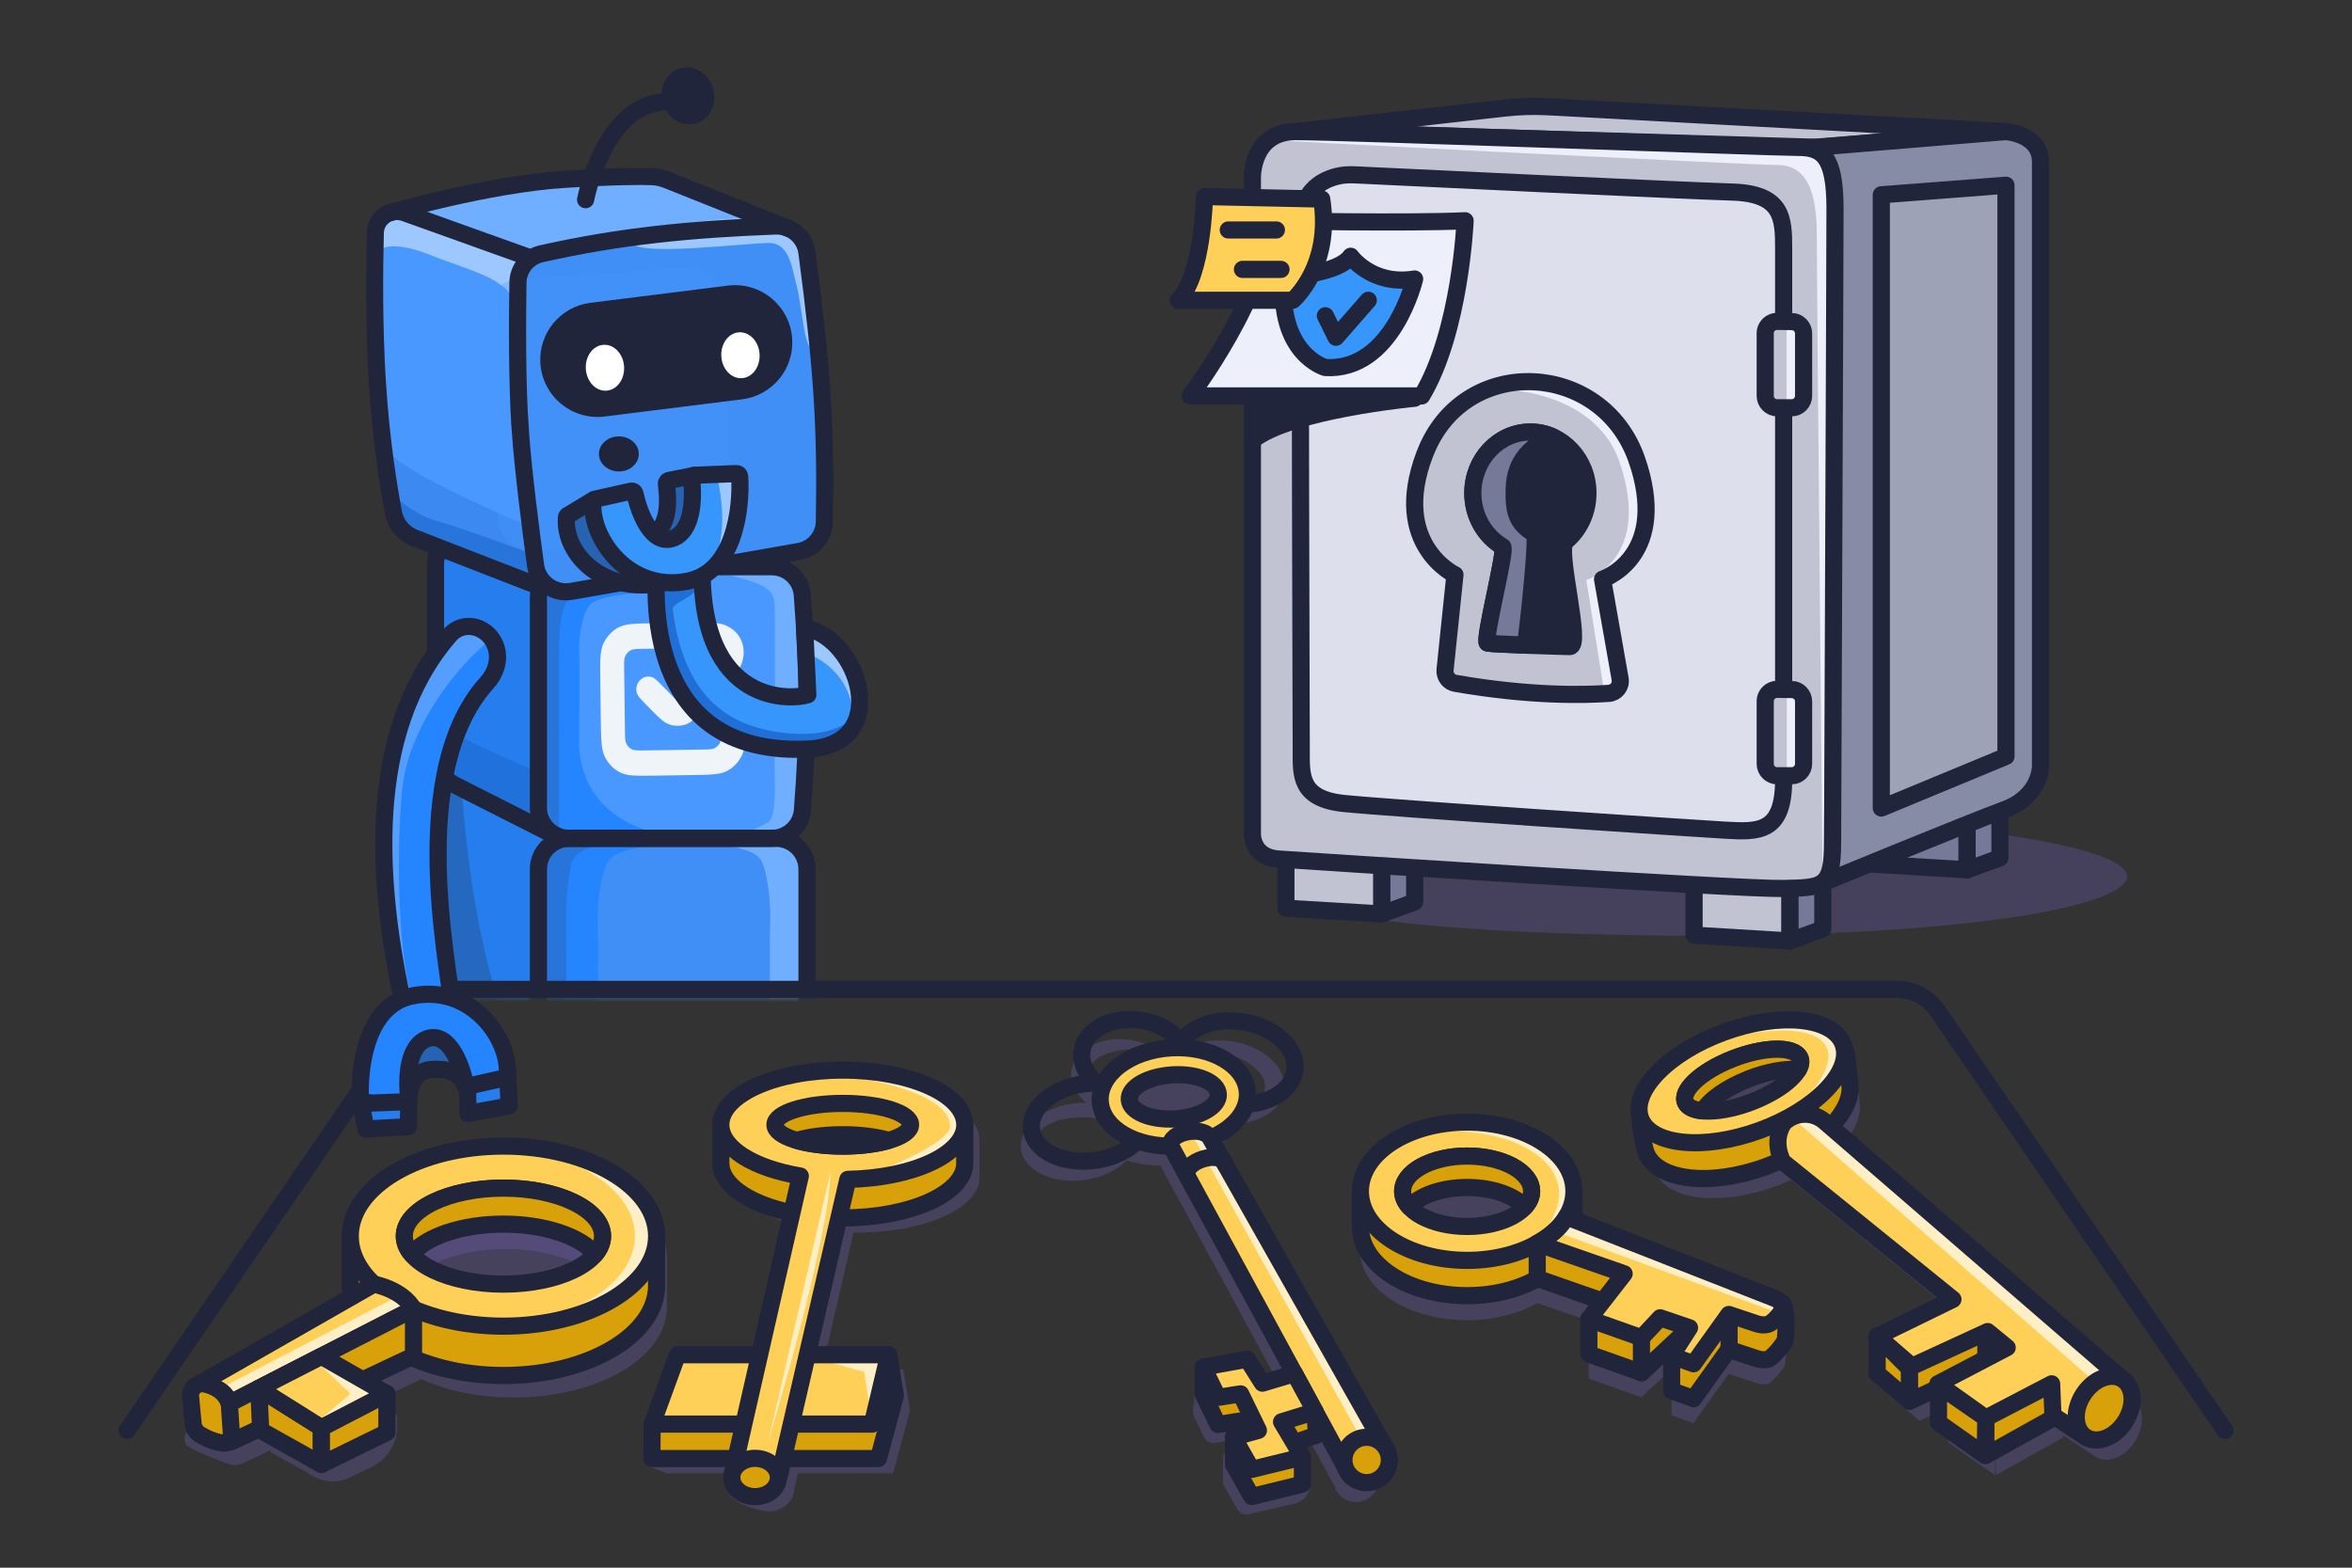 <svg width="480" height="320" viewBox="0 0 480 320" fill="none" xmlns="http://www.w3.org/2000/svg">
<rect x="0" y="0" width="480" height="320" fill="#333333" stroke="none"/>
<g clip-path="url(#clip0_461_14570)">
<mask id="mask0_461_14570" style="mask-type:luminance" maskUnits="userSpaceOnUse" x="43" y="8" width="153" height="196">
<path d="M43.32 19.56V203.36H195.9V24.91L179.44 8.45L56.92 8.43L43.32 19.56Z" fill="white"/>
</mask>
<g mask="url(#mask0_461_14570)">
<path d="M146.18 133.359C146.29 133.429 146.39 133.499 146.51 133.569" stroke="#21253C" stroke-width="3.5" stroke-linecap="round"/>
<path d="M88.89 155.119V112.559L92.45 109.439L112.38 118.029V171.139L90.31 158.249L88.89 155.129V155.119Z" fill="#267DED"/>
<path opacity="0.78" d="M90.31 158.239L95.28 162.479L109.65 168.049L112.02 169.949L114.38 159.779C105.48 155.389 90.02 149.819 88.89 146.309C87.75 142.799 89.84 154.339 90.31 158.239Z" fill="#1F6FD7"/>
<path d="M84.97 167.609L87.11 161.359L89.96 158.629L111.67 171.519L110.25 176.599L108.83 240.249L84.98 226.969V167.619L84.97 167.609Z" fill="#267DED"/>
<path opacity="0.78" d="M88.33 229.34L95.87 231.74L110.7 234.4L115.68 235.86L114.97 229.04C99.31 213.34 95.2 176.33 94.18 160.26C82.77 158.35 87.85 225.44 88.32 229.34H88.33Z" fill="#2663B3"/>
<path d="M111.31 176.679C111.15 175.029 112.39 171.649 118.67 171.309C124.94 170.969 147.52 171.169 158.02 171.309C159.46 171.219 162.67 172.669 163.97 179.219C165.27 185.779 164.51 221.329 163.97 238.279L111.32 237.689V200.179V176.669L111.31 176.679Z" fill="#408FF6"/>
<path d="M111.31 176.679C111.15 175.029 112.39 171.649 118.67 171.309C124.94 170.969 147.52 171.169 158.02 171.309C159.46 171.219 162.67 172.669 163.97 179.219C165.27 185.779 164.51 221.329 163.97 238.279L110.56 239.359L111.32 200.169V176.659L111.31 176.679Z" fill="#408FF6"/>
<path d="M157.17 188.129C157.04 191.239 157.17 210.569 157.17 212.169V238.289H163.36L164.3 197.179V176.679C164.29 175.229 162.37 172.429 157.97 171.619C152.46 170.599 145.34 171.289 147.36 172.569C149.6 172.729 154.35 173.579 155.43 175.769C156.78 178.509 157.31 185.009 157.18 188.119L157.17 188.129Z" fill="#70AEFF"/>
<path d="M121.99 188.129C122.15 191.239 121.99 210.569 121.99 212.169C121.99 213.449 121.02 236.119 144.1 238.289H114.42L113.27 197.179L114.28 176.969C114.28 175.519 115.63 172.429 121.02 171.619C127.75 170.599 136.46 171.289 134 172.569C131.26 172.729 125.45 173.589 124.14 175.769C122.49 178.509 121.83 185.009 122 188.119L121.99 188.129Z" fill="#2584FF"/>
<path d="M115.54 188.129C115.64 191.239 115.54 210.569 115.54 212.169V238.289H110.97L110.27 197.179L110.88 176.969C110.88 175.519 111.69 172.429 114.95 171.619C119.02 170.599 124.28 171.289 122.79 172.569C121.13 172.729 117.62 173.589 116.83 175.769C115.83 178.509 115.44 185.009 115.54 188.119V188.129Z" fill="#2775DB"/>
<path d="M155.86 170.989C158.29 170.789 163.13 169.139 163.13 164.119C163.13 159.109 163.69 143.519 163.97 136.359L163.13 121.919C162.94 119.399 161.34 115.919 156.41 115.759C151.49 115.599 129.24 115.689 118.73 115.759C116.09 115.729 110.76 117.469 110.61 124.719C110.46 131.959 110.86 154.009 111.08 164.129C111.02 166.319 112.26 170.759 117.7 170.999C123.15 171.239 145.4 171.099 155.85 170.999L155.86 170.989Z" fill="#4998FF"/>
<mask id="mask1_461_14570" style="mask-type:luminance" maskUnits="userSpaceOnUse" x="110" y="115" width="54" height="57">
<path d="M155.86 170.989C158.29 170.789 163.13 169.139 163.13 164.119C163.13 159.109 163.69 143.519 163.97 136.359L163.13 121.919C162.94 119.399 161.34 115.919 156.41 115.759C151.49 115.599 129.24 115.689 118.73 115.759C116.09 115.729 110.76 117.469 110.61 124.719C110.46 131.959 110.86 154.009 111.08 164.129C111.02 166.319 112.26 170.759 117.7 170.999C123.15 171.239 145.4 171.099 155.85 170.999L155.86 170.989Z" fill="white"/>
</mask>
<g mask="url(#mask1_461_14570)">
<path d="M118.18 132.889C118.34 135.249 118.18 149.939 118.18 151.159C118.18 152.129 117.21 169.349 140.29 170.999H110.61L109.46 139.769L110.47 124.419C110.47 123.319 111.82 120.969 117.21 120.359C123.94 119.589 132.65 120.109 130.19 121.079C127.45 121.199 121.64 121.849 120.33 123.509C118.68 125.589 118.02 130.529 118.19 132.889H118.18Z" fill="#2584FF"/>
<path d="M114.08 132.71C114.18 135.07 114.08 149.76 114.08 150.98V170.82H109.51L108.81 139.59L109.42 124.24C109.42 123.14 110.23 120.79 113.49 120.18C117.56 119.41 122.82 119.93 121.33 120.9C119.67 121.02 116.16 121.67 115.37 123.33C114.37 125.41 113.98 130.35 114.08 132.71Z" fill="#2775DB"/>
</g>
<path d="M158.05 122.89C158.33 126.97 158.05 152.78 158.05 155.36C158.05 157.94 158.62 166.45 156.94 167.68C155.26 168.9 150.07 170.58 153.29 170.99C156.51 171.4 160.98 170.99 162.52 169.22C163.75 167.81 163.78 157.58 163.64 152.65V121.54C163.36 119.64 161.85 115.81 158.04 115.7C154.24 115.59 152.07 116.11 151.47 116.38C150.49 116.88 145.89 116.15 148.24 117.13C151.18 118.35 157.76 118.82 158.04 122.9L158.05 122.89Z" fill="#70AEFF"/>
<path fill-rule="evenodd" clip-rule="evenodd" d="M152.1 147.969C152.08 146.999 152.03 146.439 151.81 145.989C151.57 145.509 151.19 145.119 150.72 144.869C150.06 144.529 149.14 144.539 148.49 144.899C148.03 145.159 147.66 145.559 147.43 146.049C147.17 146.609 147.18 147.329 147.2 148.789C147.22 150.239 147.23 150.969 146.97 151.529C146.74 152.019 146.37 152.419 145.91 152.679C145.39 152.969 144.7 152.979 143.32 152.999L144.43 152.979C144.1 152.979 143.75 152.989 143.32 152.999L131.52 153.179C130.14 153.199 129.46 153.209 128.93 152.939C128.46 152.699 128.08 152.309 127.84 151.819C127.65 151.429 127.59 150.949 127.56 150.179C127.56 149.859 127.55 149.509 127.54 149.089L127.38 136.649C127.36 135.199 127.35 134.469 127.61 133.909C127.84 133.419 128.21 133.019 128.67 132.759C129.19 132.469 129.88 132.459 131.26 132.439L130.18 132.459C130.5 132.459 130.84 132.449 131.26 132.439L143.06 132.259C144.44 132.239 145.12 132.229 145.65 132.499C146.12 132.739 146.5 133.129 146.74 133.619C146.78 133.689 146.81 133.769 146.84 133.849C146.48 134.279 146.06 134.739 145.6 135.249L138.29 143.179L135.09 139.909C134.1 138.899 133.61 138.389 133.05 138.209C132.55 138.049 132.02 138.059 131.53 138.229C130.84 138.479 130.19 139.179 129.97 139.919C129.82 140.439 129.82 140.999 129.99 141.519C130.18 142.109 130.67 142.609 131.66 143.629L133.07 145.069C134.67 146.699 135.62 147.559 136.67 147.899C137.76 148.249 138.93 148.239 140.01 147.849C141.06 147.469 141.98 146.579 143.54 144.909L144.72 143.619C144.81 143.519 144.91 143.419 145.01 143.319L148.18 139.879C149.91 137.969 150.87 136.779 151.33 135.529C152.55 132.199 151.19 128.979 148.1 127.649C147.42 127.359 146.65 127.209 145.65 127.129H145.63C144.44 127.039 142.92 127.069 140.84 127.099L133.37 127.219C129.52 127.279 127.59 127.309 126.13 128.119C124.85 128.839 123.81 129.959 123.16 131.339C122.44 132.889 122.46 134.899 122.51 138.879C122.51 138.879 122.51 138.959 122.51 139.009L122.61 146.889C122.66 150.949 122.69 152.989 123.46 154.529C124.14 155.889 125.2 156.979 126.51 157.649C127.98 158.409 129.88 158.389 133.66 158.329C133.66 158.329 133.73 158.329 133.78 158.329L141.25 158.209C145.1 158.149 147.03 158.119 148.49 157.309C149.78 156.589 150.81 155.469 151.46 154.089C152.03 152.869 152.14 151.349 152.13 148.819C152.13 148.549 152.13 148.269 152.13 147.959L152.1 147.969Z" fill="#EFF4F8"/>
<path d="M109.88 164.82C109.88 168.3 112.7 171.13 116.19 171.13H157.5C160.77 171.13 163.5 168.63 163.76 165.38C165.01 149.26 165 138.1 163.74 121.46C163.49 118.19 160.76 115.68 157.48 115.68H116.19C112.7 115.68 109.88 118.5 109.88 121.99V164.82Z" stroke="#21253C" stroke-width="3.5" stroke-linecap="round"/>
<path d="M109.88 238.099V177.429C109.88 173.949 112.7 171.119 116.19 171.119H158.38C161.86 171.119 164.69 173.949 164.69 177.429V239.069" stroke="#21253C" stroke-width="3.5" stroke-linecap="round"/>
<path d="M110.24 116.84L95.12 110.76C92.13 109.56 88.88 111.76 88.88 114.98V153.77C88.88 156.51 90.42 159.02 92.87 160.26L112.02 169.96" stroke="#21253C" stroke-width="3.5"/>
<path d="M90.3 158.629L87.77 160.589C85.55 162.309 84.25 164.959 84.25 167.769V226.569L108.81 239.069" stroke="#21253C" stroke-width="3.5"/>
<path d="M80.44 103.78L78.07 89.06L76.82 69.58L76.85 47.67L78.38 43.66L83.58 41.37L125.72 36.72L140.76 37.71L159.9 47.05L122.89 48.24L106.45 53.2L104.84 61.52L106.48 87.24L111.49 120.96L82.56 109.11L80.44 103.77V103.78Z" fill="#4998FF"/>
<path d="M105.27 62.669C106.14 67.309 107.87 58.719 108.63 53.849L82.28 43.399L77.05 45.299L77.35 49.979L77.42 51.149C78.08 50.329 81.09 49.349 87.82 52.049C96.24 55.419 104.18 56.869 105.26 62.669H105.27Z" fill="#9CC7FF"/>
<path d="M124.72 48.91L143.82 46.51L158.95 45.85L133.89 36.18L120.39 37.04L106.89 37.9L92.76 39.98L80.86 43.48L107.84 52.71L124.71 48.89L124.72 48.91Z" fill="#70AEFF"/>
<path opacity="0.78" d="M81.94 109.669L89.62 111.579L104.59 113.289L109.66 114.429L108.51 107.669C99.35 103.859 80.69 95.379 79.33 91.95C77.97 88.519 81.22 105.809 81.94 109.669Z" fill="#3987ED"/>
<path d="M109.22 113.28L110.71 119.84L82.59 109.51L80.64 106.9L80.27 101.05C81.66 102.4 85.39 105.34 89.17 106.35C92.94 107.36 104.11 111.39 109.23 113.28H109.22Z" fill="#2775DB"/>
<path d="M167.08 110.059C168.42 106.609 167.53 98.849 167.14 93.429L164.33 55.399C164.25 51.829 162.21 46.209 155.04 46.359C147.87 46.509 125.46 49.689 112.26 50.659C109.59 51.509 104.16 52.829 104.19 57.519C104.22 62.209 105.35 84.659 105.92 95.299L109.23 114.739C108.68 117.219 111.2 122.169 120 120.329C129.5 119.719 149.64 114.519 152.39 114.349C155.83 114.129 165.39 114.379 167.07 110.059H167.08Z" fill="#408FF6"/>
<path opacity="0.3" d="M143.03 109.999C145.23 109.659 149.56 107.729 149.24 102.719C148.92 97.709 148.44 82.129 148.24 74.959L146.55 60.599C146.22 58.089 144.53 54.719 140.02 54.839C135.51 54.969 115.2 56.359 105.61 57.039C103.19 57.159 98.44 59.209 98.77 66.449C99.1 73.689 100.87 95.669 101.71 105.749C101.79 107.939 103.21 112.289 108.2 112.219C113.19 112.139 133.51 110.699 143.04 109.989L143.03 109.999Z" fill="#4998FF"/>
<path d="M156.91 49.589C161.17 49.629 161.6 54.629 162.65 58.629C163.7 62.619 164.21 73.029 166.41 71.049C168.14 69.499 164.58 59.399 163.97 54.619C163.36 49.839 160.99 43.769 158.21 44.119C155.43 44.469 144.26 44.549 138.96 45.909C134.59 46.959 126.16 47.329 129.25 49.869C132.01 52.129 151.29 49.709 156.89 49.599L156.91 49.589Z" fill="#9CC7FF"/>
<path d="M106.16 87.669C106.78 96.259 108.31 108.159 109.3 115.409C109.78 118.929 113.09 121.319 116.59 120.709L163.04 112.569C166 112.049 168.18 109.509 168.24 106.509C168.59 87.029 167.79 75.059 164.68 51.559C164.26 48.359 161.47 45.999 158.25 46.129C140.8 46.799 126.64 48.179 110.48 51.799C107.71 52.419 105.74 54.859 105.7 57.699C105.59 64.819 105.49 78.349 106.17 87.669H106.16Z" stroke="#21253C" stroke-width="3.5" stroke-linecap="round"/>
<path d="M123.4 85.02L151.45 81.51C157.59 80.74 162.06 75.33 161.67 69.16C161.24 62.44 155.24 57.47 148.55 58.3L120.5 61.81C114.36 62.58 109.89 67.99 110.28 74.16C110.71 80.88 116.72 85.85 123.4 85.02Z" fill="#21253C"/>
<path d="M123.76 79.746C125.915 79.608 127.528 77.401 127.362 74.816C127.197 72.231 125.316 70.247 123.161 70.385C121.006 70.523 119.393 72.73 119.558 75.315C119.724 77.9 121.605 79.884 123.76 79.746Z" fill="white"/>
<path d="M151.41 77.195C153.566 77.057 155.178 74.85 155.013 72.265C154.848 69.68 152.967 67.697 150.812 67.834C148.657 67.972 147.044 70.18 147.209 72.764C147.374 75.349 149.255 77.333 151.41 77.195Z" fill="white"/>
<path d="M107.46 52.36L82.57 43.44C79.7 42.41 76.67 44.44 76.59 47.49C76.41 54.5 76.27 66.54 77.02 78.17C77.79 90.23 79.37 99.77 80.32 104.73C80.77 107.08 82.43 108.98 84.66 109.84L110.28 119.79" stroke="#21253C" stroke-width="3.5" stroke-linecap="round"/>
<path d="M79.62 43.409C79.62 43.409 99.74 37.599 115.01 36.619C125.52 35.949 130.75 35.969 133.05 36.049C134.08 36.089 135.09 36.329 136.05 36.699L161.03 46.669" stroke="#21253C" stroke-width="3.5" stroke-linecap="round"/>
<path d="M137.38 20.81C123.49 19.69 119.51 40.76 119.51 40.76" stroke="#21253C" stroke-width="3.5" stroke-linecap="round"/>
<path d="M135.04 18.739C134.77 21.919 136.94 24.869 139.9 25.319C142.86 25.769 145.48 23.559 145.75 20.369C146.02 17.179 143.85 14.239 140.89 13.789C137.93 13.339 135.31 15.559 135.04 18.739Z" fill="#21253C"/>
<path d="M126.3 96.239C128.548 96.239 130.37 94.636 130.37 92.659C130.37 90.682 128.548 89.079 126.3 89.079C124.052 89.079 122.23 90.682 122.23 92.659C122.23 94.636 124.052 96.239 126.3 96.239Z" fill="#21253C"/>
</g>
<path d="M164.86 141.82C160.9 143.03 141.21 143.83 143.47 111.66L134.38 112.98C134.38 112.98 127.61 154.43 164.62 152.91C182.37 152.3 175.45 130.01 164.21 128.15L164.86 141.81V141.82Z" fill="#3696FB"/>
<mask id="mask2_461_14570" style="mask-type:luminance" maskUnits="userSpaceOnUse" x="133" y="111" width="43" height="42">
<path d="M164.86 141.82C160.9 143.03 141.21 143.83 143.47 111.66L134.38 112.98C134.38 112.98 127.61 154.43 164.62 152.91C182.37 152.3 175.45 130.01 164.21 128.15L164.86 141.81V141.82Z" fill="white"/>
</mask>
<g mask="url(#mask2_461_14570)">
<path d="M137.28 117.48C137.28 117.48 141.17 114.75 142.64 117.88C144.25 121.31 137.08 122.8 137.28 124.34C139.33 140.18 146.6 147.67 158.84 149.45C177.48 152.15 178.17 139.04 178.17 139.04L182.71 153.78L150.1 159.57L120.97 151.67L126.29 125.41L137.27 117.49L137.28 117.48Z" fill="#1F6FD7"/>
<path d="M164.69 133.359C164.69 133.359 174.39 136.509 174.11 147.519C173.83 158.529 180.32 130.299 180.32 130.299L171.43 121.689L164.3 126.459L164.69 133.359Z" fill="#9CC7FF"/>
</g>
<path d="M164.86 141.82C160.9 143.03 141.21 143.83 143.47 111.66L134.38 112.98C134.38 112.98 127.61 154.43 164.62 152.91C182.37 152.3 175.45 130.01 164.21 128.15L164.86 141.81V141.82Z" stroke="#21253C" stroke-width="3.5" stroke-linecap="round" stroke-linejoin="round"/>
<path d="M115.59 105.641C115.61 105.361 115.81 105.141 116.09 105.081L121.15 102.011C121.51 101.931 125.45 102.811 125.53 103.171C126.39 107.151 128.11 110.861 132.36 109.511C136.57 108.171 136.49 102.721 136 98.811C135.95 98.421 136.24 98.071 136.63 98.051L141.75 97.021C142.1 97.011 145.81 97.961 145.84 98.311C146.24 105.011 144.63 117.041 135.25 118.961C123.38 121.391 115.07 113.351 115.59 105.651V105.641Z" fill="#2663B3" stroke="#21253C" stroke-width="3.5" stroke-linecap="round" stroke-linejoin="round"/>
<path d="M121 102.44C121.02 102.16 121.22 101.94 121.5 101.88L128.79 100.25C129.15 100.17 129.51 100.4 129.59 100.77C130.45 104.75 132.96 111.27 137.2 109.93C141.41 108.59 141.61 101.68 141.13 97.77C141.08 97.38 141.37 97.03 141.76 97.01L150.29 96.67C150.64 96.66 150.94 96.92 150.96 97.27C151.36 103.97 149.81 116.69 140.43 118.61C128.56 121.04 120.48 110.14 121 102.45V102.44Z" fill="#3696FB"/>
<mask id="mask3_461_14570" style="mask-type:luminance" maskUnits="userSpaceOnUse" x="120" y="96" width="32" height="23">
<path d="M121 102.44C121.02 102.16 121.22 101.94 121.5 101.88L128.79 100.25C129.15 100.17 129.51 100.4 129.59 100.77C130.45 104.75 132.96 111.27 137.2 109.93C141.41 108.59 141.61 101.68 141.13 97.77C141.08 97.38 141.37 97.03 141.76 97.01L150.29 96.67C150.64 96.66 150.94 96.92 150.96 97.27C151.36 103.97 149.81 116.69 140.43 118.61C128.56 121.04 120.48 110.14 121 102.45V102.44Z" fill="white"/>
</mask>
<g mask="url(#mask3_461_14570)">
<path d="M145.78 95.27C145.78 95.27 151.15 111.53 142.25 119.39C133.35 127.25 157.48 115.68 157.48 115.68L155.65 90.731L145.78 95.27Z" fill="#9CC7FF"/>
</g>
<path d="M121 102.44C121.02 102.16 121.22 101.94 121.5 101.88L128.79 100.25C129.15 100.17 129.51 100.4 129.59 100.77C130.45 104.75 132.96 111.27 137.2 109.93C141.41 108.59 141.61 101.68 141.13 97.77C141.08 97.38 141.37 97.03 141.76 97.01L150.29 96.67C150.64 96.66 150.94 96.92 150.96 97.27C151.36 103.97 149.81 116.69 140.43 118.61C128.56 121.04 120.48 110.14 121 102.45V102.44Z" stroke="#21253C" stroke-width="3.5" stroke-linecap="round" stroke-linejoin="round"/>
<path opacity="0.28" d="M433.41 180.38C426.9 187.22 384.86 191.96 330.9 190.84C276.94 189.72 255.93 184.7 262.43 177.87C268.94 171.03 293.52 164.86 347.48 165.98C401.44 167.1 439.91 173.55 433.4 180.38H433.41Z" fill="#7566C7"/>
<path d="M282.01 186.56L262.43 185.39V169.58H282.01V186.56Z" fill="#C1C3D2" stroke="#21253C" stroke-width="3.5" stroke-linecap="round" stroke-linejoin="round"/>
<path d="M288.71 184.111L282.01 186.561V170.761L288.71 168.311V184.111Z" fill="#747A97" stroke="#21253C" stroke-width="3.5" stroke-linecap="round" stroke-linejoin="round"/>
<path d="M365.3 192.07L345.73 190.89V175.09H365.3V192.07Z" fill="#C1C3D2" stroke="#21253C" stroke-width="3.5" stroke-linecap="round" stroke-linejoin="round"/>
<path d="M372 189.621L365.31 192.071V176.261L372 173.811V189.621Z" fill="#747A97" stroke="#21253C" stroke-width="3.5" stroke-linecap="round" stroke-linejoin="round"/>
<path d="M401.45 177.55L381.87 176.37V160.57H401.45V177.55Z" fill="#747A97" stroke="#21253C" stroke-width="3.5" stroke-linecap="round" stroke-linejoin="round"/>
<path d="M408.15 175.1L401.45 177.55V161.74L408.15 159.29V175.1Z" fill="#747A97" stroke="#21253C" stroke-width="3.5" stroke-linecap="round" stroke-linejoin="round"/>
<path d="M264.43 26.86L306.87 22.07C309.94 21.72 313.04 21.63 316.13 21.8L409.37 26.85L371.14 30.08L264.43 26.85V26.86Z" fill="#C1C3D2" stroke="#21253C" stroke-width="3.5" stroke-linecap="round" stroke-linejoin="round"/>
<path d="M370.64 180.77L369.18 30.17L409.37 26.86C409.37 26.86 416.43 27.29 416.43 33.08V156.37C416.43 156.37 416.52 162.54 409.09 165.27C401.66 168 370.64 180.77 370.64 180.77Z" fill="#868CA5" stroke="#21253C" stroke-width="3.5" stroke-linecap="round" stroke-linejoin="round"/>
<path d="M255.59 170.46V36.24C255.59 36.24 255.4 26.86 264.44 26.86C273.48 26.86 362.06 30.09 366.96 30.09C371.86 30.09 374.49 31.81 374.49 42.54C374.49 53.27 374 167.1 374 171.88C374 181.37 371.93 181.17 363.83 181.36C355.73 181.55 266.14 175.71 260.87 175.34C255.6 174.97 255.6 170.45 255.6 170.45L255.59 170.46Z" fill="#C1C3D2"/>
<mask id="mask4_461_14570" style="mask-type:luminance" maskUnits="userSpaceOnUse" x="255" y="26" width="120" height="156">
<path d="M255.59 170.46V36.24C255.59 36.24 255.4 26.86 264.44 26.86C273.48 26.86 362.06 30.09 366.96 30.09C371.86 30.09 374.49 31.81 374.49 42.54C374.49 53.27 374 167.1 374 171.88C374 181.37 371.93 181.17 363.83 181.36C355.73 181.55 266.14 175.71 260.87 175.34C255.6 174.97 255.6 170.45 255.6 170.45L255.59 170.46Z" fill="white"/>
</mask>
<g mask="url(#mask4_461_14570)">
<path d="M366.95 30.09C362.06 30.09 265.8 28.36 256.76 28.36C251.65 28.36 357.8 33.68 362.69 33.68C367.58 33.68 370.78 37.12 370.78 47.84C370.78 58.56 372 187.31 372 180.21C372 175.43 374.48 53.28 374.48 42.55C374.48 31.82 371.84 30.1 366.95 30.1V30.09Z" fill="#EDEFFA"/>
</g>
<path d="M255.59 170.46V36.24C255.59 36.24 255.4 26.86 264.44 26.86C273.48 26.86 362.06 30.09 366.96 30.09C371.86 30.09 374.49 31.81 374.49 42.54C374.49 53.27 374 167.1 374 171.88C374 181.37 371.93 181.17 363.83 181.36C355.73 181.55 266.14 175.71 260.87 175.34C255.6 174.97 255.6 170.45 255.6 170.45L255.59 170.46Z" stroke="#21253C" stroke-width="3.5" stroke-linecap="round" stroke-linejoin="round"/>
<path d="M383.94 39.761V164.941L409.38 154.401V37.81L383.94 39.761Z" fill="#9EA2B7" stroke="#21253C" stroke-width="3.5" stroke-linecap="round" stroke-linejoin="round"/>
<path d="M276.53 35.691C275.27 35.631 274 35.691 272.78 36.011C268.94 36.981 265.88 39.641 265.56 44.661C265.18 50.681 265.56 148.381 265.56 153.271C265.56 158.161 265.18 163.061 274.22 164.001C283.26 164.941 345.37 169.081 352.15 169.461C358.93 169.841 364.01 170.021 364.01 159.111V50.731C364.01 44.521 363.82 39.511 353.47 39.201C343.12 38.891 286.09 36.151 276.53 35.691Z" fill="#DDDFEC" stroke="#21253C" stroke-width="3.5" stroke-linecap="round" stroke-linejoin="round"/>
<path d="M288.7 81.29C288.7 81.29 263.18 83.69 255.58 89.9V80.82L288.7 81.29Z" fill="#21253C" stroke="#21253C" stroke-width="3.5" stroke-linecap="round" stroke-linejoin="round"/>
<path d="M360.25 68.03V80.81C360.25 82.15 361.34 83.24 362.68 83.24H365.65C366.99 83.24 368.08 82.15 368.08 80.81V68.07C368.08 66.74 367.01 65.65 365.68 65.64L362.71 65.6C361.35 65.58 360.24 66.68 360.24 68.03H360.25Z" fill="#C1C3D2"/>
<mask id="mask5_461_14570" style="mask-type:luminance" maskUnits="userSpaceOnUse" x="360" y="65" width="9" height="19">
<path d="M360.25 68.03V80.81C360.25 82.15 361.34 83.24 362.68 83.24H365.65C366.99 83.24 368.08 82.15 368.08 80.81V68.07C368.08 66.74 367.01 65.65 365.68 65.64L362.71 65.6C361.35 65.58 360.24 66.68 360.24 68.03H360.25Z" fill="white"/>
</mask>
<g mask="url(#mask5_461_14570)">
<path d="M367.63 64.13H364.62V84.72H367.63V64.13Z" fill="#EDEFFA"/>
</g>
<path d="M360.25 68.03V80.81C360.25 82.15 361.34 83.24 362.68 83.24H365.65C366.99 83.24 368.08 82.15 368.08 80.81V68.07C368.08 66.74 367.01 65.65 365.68 65.64L362.71 65.6C361.35 65.58 360.24 66.68 360.24 68.03H360.25Z" stroke="#21253C" stroke-width="3.5" stroke-linecap="round" stroke-linejoin="round"/>
<path d="M360.25 143.14V155.92C360.25 157.26 361.34 158.35 362.68 158.35H365.65C366.99 158.35 368.08 157.26 368.08 155.92V143.18C368.08 141.85 367.01 140.76 365.68 140.75L362.71 140.71C361.35 140.69 360.24 141.79 360.24 143.14H360.25Z" fill="#C1C3D2"/>
<mask id="mask6_461_14570" style="mask-type:luminance" maskUnits="userSpaceOnUse" x="360" y="140" width="9" height="19">
<path d="M360.25 143.14V155.92C360.25 157.26 361.34 158.35 362.68 158.35H365.65C366.99 158.35 368.08 157.26 368.08 155.92V143.18C368.08 141.85 367.01 140.76 365.68 140.75L362.71 140.71C361.35 140.69 360.24 141.79 360.24 143.14H360.25Z" fill="white"/>
</mask>
<g mask="url(#mask6_461_14570)">
<path d="M367.67 139.23H364.66V159.82H367.67V139.23Z" fill="#EDEFFA"/>
</g>
<path d="M360.25 143.14V155.92C360.25 157.26 361.34 158.35 362.68 158.35H365.65C366.99 158.35 368.08 157.26 368.08 155.92V143.18C368.08 141.85 367.01 140.76 365.68 140.75L362.71 140.71C361.35 140.69 360.24 141.79 360.24 143.14H360.25Z" stroke="#21253C" stroke-width="3.5" stroke-linecap="round" stroke-linejoin="round"/>
<path d="M296.93 117.32C296.93 117.32 283.8 111.15 290.72 92.83C290.88 92.41 291.04 92 291.22 91.6C299.53 72.35 326.75 73.76 333.92 93.49C334.15 94.13 334.37 94.8 334.58 95.48C340.09 114.01 327.05 118.23 327.05 118.23L330.64 138.58C330.9 140.05 329.83 141.42 328.34 141.53C323.45 141.88 312.35 142.16 297 139.48C295.69 139.25 294.78 138.06 294.91 136.73L296.93 117.31V117.32Z" fill="#C1C3D2"/>
<mask id="mask7_461_14570" style="mask-type:luminance" maskUnits="userSpaceOnUse" x="288" y="77" width="48" height="65">
<path d="M296.93 117.32C296.93 117.32 283.8 111.15 290.72 92.83C290.88 92.41 291.04 92 291.22 91.6C299.53 72.35 326.75 73.76 333.92 93.49C334.15 94.13 334.37 94.8 334.58 95.48C340.09 114.01 327.05 118.23 327.05 118.23L330.64 138.58C330.9 140.05 329.83 141.42 328.34 141.53C323.45 141.88 312.35 142.16 297 139.48C295.69 139.25 294.78 138.06 294.91 136.73L296.93 117.31V117.32Z" fill="white"/>
</mask>
<g mask="url(#mask7_461_14570)">
<path d="M334.581 95.49C334.381 94.8 334.161 94.14 333.921 93.5C329.691 81.87 317.501 78.01 307.311 79.59C316.041 80.01 326.781 84.04 330.371 93.9C330.601 94.54 330.821 95.21 331.031 95.89C336.541 114.42 323.741 118.39 323.741 118.39L327.221 140.23C327.461 141.59 326.551 141.5 325.241 141.77C327.011 141.73 328.491 141.66 329.621 141.58C331.111 141.47 330.891 140.08 330.631 138.6L327.041 118.25C327.041 118.25 340.081 114.02 334.571 95.5L334.581 95.49Z" fill="#EDEFFA"/>
</g>
<path d="M296.93 117.32C296.93 117.32 283.8 111.15 290.72 92.83C290.88 92.41 291.04 92 291.22 91.6C299.53 72.35 326.75 73.76 333.92 93.49C334.15 94.13 334.37 94.8 334.58 95.48C340.09 114.01 327.05 118.23 327.05 118.23L330.64 138.58C330.9 140.05 329.83 141.42 328.34 141.53C323.45 141.88 312.35 142.16 297 139.48C295.69 139.25 294.78 138.06 294.91 136.73L296.93 117.31V117.32Z" stroke="#21253C" stroke-width="3.5" stroke-linecap="round" stroke-linejoin="round"/>
<path d="M300.57 100.66C300.57 93.77 305.83 88.19 312.32 88.19C318.81 88.19 324.07 93.77 324.07 100.66C324.07 104.67 322.29 108.24 319.52 110.52C317.53 112.16 323.08 131.98 320.37 131.98C319.39 131.98 304.48 131.52 303.57 131.27C302.58 131.01 307.53 112.1 306.66 111.59C303.03 109.47 300.57 105.37 300.57 100.66Z" fill="#21253C" stroke="#21253C" stroke-width="3.5" stroke-linecap="round" stroke-linejoin="round"/>
<path d="M313.12 108.96C309.49 106.84 308.89 104.45 309.02 99.74C309.17 93.99 312.51 90.89 316.92 89.17C315.51 88.53 313.96 88.18 312.33 88.18C305.84 88.18 300.58 93.76 300.58 100.65C300.58 105.36 303.04 109.45 306.67 111.58C307.54 112.09 302.59 131 303.58 131.26C304.01 131.37 307.6 131.54 311.36 131.68C312.1 125.74 313.85 109.37 313.13 108.95L313.12 108.96Z" fill="#747A97" stroke="#21253C" stroke-width="3.5" stroke-linecap="round" stroke-linejoin="round"/>
<path d="M258.91 45.06C258.91 45.06 287.33 45.62 299 45.06C299 45.06 298.06 67.65 290.15 80.82H242.88C242.88 80.82 258.91 59.55 258.91 45.06Z" fill="#EDEFFA" stroke="#21253C" stroke-width="3.5" stroke-linecap="round" stroke-linejoin="round"/>
<path d="M275.66 52.31C275.66 52.31 279.96 58.401 288.7 56.95C288.7 56.95 284.25 75.841 270.47 75.02C270.47 75.02 260.69 72.32 262.02 56.52C262.02 56.52 272.99 56.09 275.65 52.321L275.66 52.31Z" fill="#3696FB" stroke="#21253C" stroke-width="3.5" stroke-linecap="round" stroke-linejoin="round"/>
<path d="M270.48 64.45L272.65 68.84L279.24 61.29" stroke="#21253C" stroke-width="3.5" stroke-linecap="round" stroke-linejoin="round"/>
<path d="M245.81 40.12C245.81 40.12 245.53 56.3 240.45 61.29H263.84C263.84 61.29 271.9 54.41 269.74 40.63L245.82 40.12H245.81Z" fill="#FFD057" stroke="#21253C" stroke-width="3.5" stroke-linecap="round" stroke-linejoin="round"/>
<path d="M250.67 46.94H260.49" stroke="#21253C" stroke-width="3.5" stroke-linecap="round" stroke-linejoin="round"/>
<path d="M253.56 54.99H261.43" stroke="#21253C" stroke-width="3.5" stroke-linecap="round" stroke-linejoin="round"/>
<path d="M454.06 291.97L395.39 206.3C393.53 203.58 390.44 201.95 387.14 201.95H87.59L25.94 291.97" stroke="#21253C" stroke-width="3.5" stroke-linecap="round" stroke-linejoin="round"/>
<g opacity="0.28">
<path d="M104.85 238.44C87.59 238.44 73.59 246.67 73.59 256.82V266.89C73.59 267.68 73.68 268.46 73.85 269.22L42.52 287.12C42.29 287.21 42.07 287.33 41.88 287.49L41.83 287.52C41.83 287.52 41.83 287.52 41.84 287.52C41.27 288 40.91 288.75 40.99 289.58L38.35 292.06C37.36 292.99 37.43 294.66 38.58 295.38C38.58 295.38 38.6 295.38 38.6 295.39C40.5 296.53 46.41 298.91 47.63 299.07C48.34 299.16 49.41 298.75 49.41 298.75L55.28 295.98L55.3 296.46L64.11 301.4C66.35 302.66 69.07 302.74 71.38 301.61L75.87 299.42C79.05 297.87 81.06 294.64 81.06 291.1V288.99L76.12 286.16L85.95 281.53C91.2 283.88 97.74 285.27 104.84 285.27C122.1 285.27 136.1 277.04 136.1 266.89V256.82C136.1 246.67 122.11 238.44 104.84 238.44H104.85ZM46.68 288.13C48.68 289.17 48.9 290.97 48.9 290.97C48.41 289.66 47.6 288.75 46.68 288.13Z" fill="#7566C7"/>
</g>
<path d="M134 262.39C134 272.54 120.01 280.77 102.74 280.77C85.47 280.77 71.48 272.54 71.48 262.39V252.32C71.48 269.38 133.99 269.38 133.99 252.32V262.39H134Z" fill="#D8A009" stroke="#21253C" stroke-width="3.5" stroke-linecap="round" stroke-linejoin="round"/>
<g opacity="0.28">
<path d="M88.97 257.791C92.63 256.031 97.66 254.951 103.21 254.951C108.42 254.951 113.16 255.911 116.75 257.481C120.45 255.701 122.74 253.241 122.74 250.521C122.74 245.111 113.68 240.721 102.51 240.721C91.34 240.721 82.28 245.111 82.28 250.521C82.28 253.411 84.87 255.991 88.97 257.791Z" fill="#7566C7"/>
</g>
<path d="M102.74 233.94C85.48 233.94 71.48 242.17 71.48 252.32C71.48 262.47 85.47 270.7 102.74 270.7C120.01 270.7 134 262.47 134 252.32C134 242.17 120.01 233.94 102.74 233.94ZM102.74 262.12C91.57 262.12 82.51 257.73 82.51 252.32C82.51 246.91 91.57 242.52 102.74 242.52C113.91 242.52 122.97 246.91 122.97 252.32C122.97 257.73 113.91 262.12 102.74 262.12Z" fill="#FFD057"/>
<mask id="mask8_461_14570" style="mask-type:luminance" maskUnits="userSpaceOnUse" x="71" y="233" width="63" height="38">
<path d="M102.74 233.94C85.48 233.94 71.48 242.17 71.48 252.32C71.48 262.47 85.47 270.7 102.74 270.7C120.01 270.7 134 262.47 134 252.32C134 242.17 120.01 233.94 102.74 233.94ZM102.74 262.12C91.57 262.12 82.51 257.73 82.51 252.32C82.51 246.91 91.57 242.52 102.74 242.52C113.91 242.52 122.97 246.91 122.97 252.32C122.97 257.73 113.91 262.12 102.74 262.12Z" fill="white"/>
</mask>
<g mask="url(#mask8_461_14570)">
<path d="M102.74 233.941C102 233.941 101.26 233.961 100.53 233.991C116.76 234.661 129.57 242.601 129.57 252.311C129.57 262.021 116.76 269.971 100.53 270.631C101.26 270.661 102 270.681 102.74 270.681C120 270.681 134 262.451 134 252.301C134 242.151 120.01 233.921 102.74 233.921V233.941Z" fill="#FFEFC6"/>
</g>
<path d="M102.74 233.94C85.48 233.94 71.48 242.17 71.48 252.32C71.48 262.47 85.47 270.7 102.74 270.7C120.01 270.7 134 262.47 134 252.32C134 242.17 120.01 233.94 102.74 233.94ZM102.74 262.12C91.57 262.12 82.51 257.73 82.51 252.32C82.51 246.91 91.57 242.52 102.74 242.52C113.91 242.52 122.97 246.91 122.97 252.32C122.97 257.73 113.91 262.12 102.74 262.12Z" stroke="#21253C" stroke-width="3.5" stroke-linecap="round" stroke-linejoin="round"/>
<path d="M102.74 249.87C111.23 249.87 118.48 252.401 121.49 256.001C122.44 254.861 122.97 253.631 122.97 252.321C122.97 246.911 113.91 242.521 102.74 242.521C91.57 242.521 82.51 246.911 82.51 252.321C82.51 253.621 83.04 254.861 83.99 256.001C86.99 252.411 94.25 249.87 102.74 249.87Z" fill="#D8A009" stroke="#21253C" stroke-width="3.5" stroke-linecap="round" stroke-linejoin="round"/>
<path d="M39.73 283.02L76.31 262.12C76.31 262.12 82.06 263.14 84.39 267.19L46.8 286.48C46.8 286.48 46.32 282.27 39.73 283.02Z" fill="#FFD057"/>
<mask id="mask9_461_14570" style="mask-type:luminance" maskUnits="userSpaceOnUse" x="39" y="262" width="46" height="25">
<path d="M39.73 283.02L76.31 262.12C76.31 262.12 82.06 263.14 84.39 267.19L46.8 286.48C46.8 286.48 46.32 282.27 39.73 283.02Z" fill="white"/>
</mask>
<g mask="url(#mask9_461_14570)">
<path d="M44.53 283.611L83.77 263.271L86.68 267.791L46.68 288.131L44.53 283.611Z" fill="#FFEFC6"/>
</g>
<path d="M39.73 283.02L76.31 262.12C76.31 262.12 82.06 263.14 84.39 267.19L46.8 286.48C46.8 286.48 46.32 282.27 39.73 283.02Z" stroke="#21253C" stroke-width="3.5" stroke-linecap="round" stroke-linejoin="round"/>
<path d="M39.4 290.54L38.89 285.07C38.74 283.46 40.18 282.17 41.76 282.5C43.64 282.89 45.84 283.91 46.79 286.48L47.72 292.33C47.93 293.62 46.83 294.74 45.53 294.57C44.31 294.41 42.69 293.95 40.8 292.81C40 292.33 39.48 291.48 39.4 290.55V290.54Z" fill="#D8A009" stroke="#21253C" stroke-width="3.5" stroke-linecap="round" stroke-linejoin="round"/>
<path d="M84.39 276.77L47.32 294.25L46.8 286.48L84.39 267.19V276.77Z" fill="#D8A009" stroke="#21253C" stroke-width="3.5" stroke-linecap="round" stroke-linejoin="round"/>
<path d="M52.81 283.4L53.2 291.97L65.59 298.92V291.43L52.81 283.4Z" fill="#D8A009" stroke="#21253C" stroke-width="3.5" stroke-linecap="round" stroke-linejoin="round"/>
<path d="M78.96 284.49L65.59 291.43V298.92L78.96 292.38V284.49Z" fill="#D8A009" stroke="#21253C" stroke-width="3.5" stroke-linecap="round" stroke-linejoin="round"/>
<path d="M65.59 276.841L78.96 284.491L65.59 291.431L52.81 283.401L65.59 276.841Z" fill="#FFD057"/>
<mask id="mask10_461_14570" style="mask-type:luminance" maskUnits="userSpaceOnUse" x="52" y="276" width="27" height="16">
<path d="M65.59 276.841L78.96 284.491L65.59 291.431L52.81 283.401L65.59 276.841Z" fill="white"/>
</mask>
<g mask="url(#mask10_461_14570)">
<path d="M65.59 289.551L71.49 284.491L64.23 277.531L78.96 284.491L65.59 289.551Z" fill="#FFEFC6"/>
</g>
<path d="M65.59 276.841L78.96 284.491L65.59 291.431L52.81 283.401L65.59 276.841Z" stroke="#21253C" stroke-width="3.5" stroke-linecap="round" stroke-linejoin="round"/>
<g opacity="0.28">
<path d="M199.89 232.59C199.89 226.43 188.75 221.43 175 221.43C161.25 221.43 150.11 226.43 150.11 232.59V240.44C150.11 244.94 156.05 248.81 164.6 250.58L158 279.53H141.26L132.4 299.32L136.04 300.72H153.17L152.51 303.62C152.47 303.76 152.44 303.9 152.41 304.05L152.38 304.18H152.39C152.37 304.32 148.7 304.18 148.7 304.33C148.7 306.49 154.46 308.5 157.09 308.5C159.72 308.5 162.04 306.34 162.04 304.18L162.84 300.72H182.27L185.72 287.88L184.36 279.53H167.74L174.2 251.59C174.47 251.59 174.73 251.59 175 251.59C188.75 251.59 199.89 246.59 199.89 240.43V232.58V232.59Z" fill="#7566C7"/>
</g>
<path d="M196.89 237.44C196.89 243.6 185.75 248.6 172 248.6C158.25 248.6 147.11 243.6 147.11 237.44V229.59H196.89V237.44Z" fill="#D8A009" stroke="#21253C" stroke-width="3.5" stroke-linecap="round" stroke-linejoin="round"/>
<path d="M133.09 290.689L133.04 297.719H179.28L182.73 284.879L181.36 276.529L133.09 290.689Z" fill="#D8A009" stroke="#21253C" stroke-width="3.5" stroke-linecap="round" stroke-linejoin="round"/>
<path d="M138.26 276.529L133.09 290.689H178.01L181.36 276.529H138.26Z" fill="#FFD057"/>
<mask id="mask11_461_14570" style="mask-type:luminance" maskUnits="userSpaceOnUse" x="133" y="276" width="49" height="15">
<path d="M138.26 276.529L133.09 290.689H178.01L181.36 276.529H138.26Z" fill="white"/>
</mask>
<g mask="url(#mask11_461_14570)">
<path d="M163.7 276.529L176.36 280.029L178.01 290.689L181.36 276.529H163.7Z" fill="#FFEFC6"/>
</g>
<path d="M138.26 276.529L133.09 290.689H178.01L181.36 276.529H138.26Z" stroke="#21253C" stroke-width="3.5" stroke-linecap="round" stroke-linejoin="round"/>
<path d="M196.89 229.59C196.89 223.43 185.75 218.43 172 218.43C158.25 218.43 147.11 223.43 147.11 229.59C147.11 234.39 153.86 238.47 163.33 240.05L149.4 301.18H159.06L173.03 240.73C186.3 240.49 196.9 235.59 196.9 229.58L196.89 229.59Z" fill="#FFD057"/>
<mask id="mask12_461_14570" style="mask-type:luminance" maskUnits="userSpaceOnUse" x="147" y="218" width="50" height="84">
<path d="M196.89 229.59C196.89 223.43 185.75 218.43 172 218.43C158.25 218.43 147.11 223.43 147.11 229.59C147.11 234.39 153.86 238.47 163.33 240.05L149.4 301.18H159.06L173.03 240.73C186.3 240.49 196.9 235.59 196.9 229.58L196.89 229.59Z" fill="white"/>
</mask>
<g mask="url(#mask12_461_14570)">
<path d="M169.49 239.29L156.78 294.25C156.78 294.25 169.24 253.27 169.49 239.29Z" fill="#FFEFC6"/>
<path d="M175.12 220.09C175.12 220.09 193.79 222.7 193.9 229.9C193.95 233.53 177.5 239.85 177.5 239.85L202.9 236.25L200.55 221.07L175.13 220.08L175.12 220.09Z" fill="#FFEFC6"/>
</g>
<path d="M196.89 229.59C196.89 223.43 185.75 218.43 172 218.43C158.25 218.43 147.11 223.43 147.11 229.59C147.11 234.39 153.86 238.47 163.33 240.05L149.4 301.18H159.06L173.03 240.73C186.3 240.49 196.9 235.59 196.9 229.58L196.89 229.59Z" stroke="#21253C" stroke-width="3.5" stroke-linecap="round" stroke-linejoin="round"/>
<path d="M171.99 233.949C179.634 233.949 185.83 231.997 185.83 229.589C185.83 227.182 179.634 225.229 171.99 225.229C164.346 225.229 158.15 227.182 158.15 229.589C158.15 231.997 164.346 233.949 171.99 233.949Z" fill="#D8A009" stroke="#21253C" stroke-width="3.5" stroke-linecap="round" stroke-linejoin="round"/>
<path d="M162.61 232.78C165.08 233.5 168.37 233.94 171.99 233.94C175.61 233.94 178.9 233.5 181.37 232.78C178.9 232.06 175.61 231.62 171.99 231.62C168.37 231.62 165.08 232.06 162.61 232.78Z" fill="#7566C7" stroke="#21253C" stroke-width="3.5" stroke-linecap="round" stroke-linejoin="round"/>
<path d="M154.1 305.5C156.723 305.5 158.85 303.749 158.85 301.59C158.85 299.43 156.723 297.68 154.1 297.68C151.477 297.68 149.35 299.43 149.35 301.59C149.35 303.749 151.477 305.5 154.1 305.5Z" fill="#D8A009" stroke="#21253C" stroke-width="3.5" stroke-linecap="round" stroke-linejoin="round"/>
<g opacity="0.28">
<path d="M280.46 299.25L247.87 241.62C247.8 241.4 247.69 241.22 247.55 241.06L244.88 236.35C248.57 234.81 251.24 232.29 252.11 229.41C257.36 229.14 261.57 226.42 262.1 222.56C262.73 217.94 257.85 213.45 251.19 212.53C246.09 211.83 241.44 213.43 239.25 216.29C240.12 216.98 240.64 217.78 240.64 218.65C240.64 221.12 235.93 220.15 230.88 220.15C225.83 220.15 222.33 221.12 222.33 218.65C222.33 216.18 226.43 214.17 231.48 214.17C233.77 214.17 235.85 214.58 237.45 215.26C235.71 213.74 233.28 212.62 230.5 212.24C224.55 211.42 219.24 214.27 218.65 218.58C218.32 220.98 219.52 223.32 221.66 225.08C220.85 225.08 220.03 225.11 219.18 225.22C212.65 226.05 207.8 230.23 208.36 234.56C208.92 238.89 214.65 241.72 221.18 240.88C224.87 240.41 228.01 238.87 229.96 236.84C232 237.55 234.32 237.94 236.79 237.92L240.13 244.06L262.03 284.36L255.49 286.32L252.4 281.42L243.86 284.31L243.47 288.05C243.43 288.4 243.5 288.75 243.65 289.07L245.77 293.45C246.15 294.23 246.99 294.67 247.84 294.53L251.03 294.03L249.58 297.36V302.9L252.53 308.1C252.99 308.9 253.91 309.31 254.81 309.1L264.19 306.93C266.11 306.49 267.47 304.77 267.47 302.8V300.63L261.93 298.5L266.5 296.92L266.22 292.09L272.31 303.3H272.33C272.97 305.45 275.11 306.96 277.56 306.54C279.38 306.23 280.87 304.79 281.26 302.99C281.57 301.56 281.2 300.23 280.43 299.21L280.46 299.25ZM220.75 237.03C215.7 237.03 211.6 235.02 211.6 232.55C211.6 230.08 215.7 228.07 220.75 228.07C225.8 228.07 229.9 230.08 229.9 232.55C229.9 235.02 225.8 237.03 220.75 237.03ZM241.96 217.73C242.74 215.14 246.98 214.13 251.42 215.47C255.87 216.81 258.84 219.99 258.06 222.58C257.28 225.17 254.16 223.48 249.71 222.14C245.26 220.8 241.17 220.31 241.95 217.73H241.96ZM250.91 288.54L251.04 288.52L251.13 288.7L250.91 288.54Z" fill="#7566C7"/>
</g>
<path d="M232.69 232.18C230.83 234.53 227.41 236.36 223.33 236.88C216.8 237.71 211.06 234.88 210.51 230.56C209.96 226.24 214.8 222.05 221.33 221.22C223.78 220.91 226.12 221.11 228.11 221.71" stroke="#21253C" stroke-width="3.5" stroke-linecap="round" stroke-linejoin="round"/>
<path d="M230.51 223.88C224.56 223.06 220.21 218.9 220.8 214.58C221.39 210.26 226.7 207.42 232.65 208.24C238.6 209.06 242.95 213.22 242.36 217.54" stroke="#21253C" stroke-width="3.5" stroke-linecap="round" stroke-linejoin="round"/>
<path d="M240.13 215.24C240.76 210.62 246.68 207.61 253.34 208.52C260 209.43 264.89 213.92 264.25 218.55C263.62 223.17 257.7 226.18 251.04 225.27" stroke="#21253C" stroke-width="3.5" stroke-linecap="round" stroke-linejoin="round"/>
<path d="M238.95 213.889C230.66 214.389 224.2 219.269 224.54 224.799C224.87 230.329 231.86 234.399 240.15 233.899C248.44 233.399 254.9 228.519 254.56 222.989C254.23 217.459 247.24 213.389 238.95 213.889ZM239.82 228.389C234.8 228.689 230.61 226.919 230.46 224.439C230.31 221.959 234.26 219.699 239.28 219.399C244.3 219.099 248.49 220.869 248.64 223.349C248.79 225.829 244.84 228.089 239.82 228.389Z" fill="#FFD057" stroke="#21253C" stroke-width="3.5" stroke-linecap="round" stroke-linejoin="round"/>
<path d="M238.94 233.939L274.47 299.339L282.76 295.549L247.02 232.349C245.62 229.599 238.37 231.109 238.93 233.939H238.94Z" fill="#FFD057"/>
<mask id="mask13_461_14570" style="mask-type:luminance" maskUnits="userSpaceOnUse" x="238" y="230" width="45" height="70">
<path d="M238.94 233.939L274.47 299.339L282.76 295.549L247.02 232.349C245.62 229.599 238.37 231.109 238.93 233.939H238.94Z" fill="white"/>
</mask>
<g mask="url(#mask13_461_14570)">
<path d="M242.88 230.889L277.64 293.389L287.11 292.269L248.64 227.419L242.88 230.889Z" fill="#FFEFC6"/>
</g>
<path d="M238.94 233.939L274.47 299.339L282.76 295.549L247.02 232.349C245.62 229.599 238.37 231.109 238.93 233.939H238.94Z" stroke="#21253C" stroke-width="3.5" stroke-linecap="round" stroke-linejoin="round"/>
<path d="M278.91 302.64C281.467 302.64 283.54 300.567 283.54 298.01C283.54 295.453 281.467 293.38 278.91 293.38C276.353 293.38 274.28 295.453 274.28 298.01C274.28 300.567 276.353 302.64 278.91 302.64Z" fill="#D8A009" stroke="#21253C" stroke-width="3.5" stroke-linecap="round" stroke-linejoin="round"/>
<path d="M242.28 240.079C241.32 237.069 249.06 234.609 250.02 237.619" stroke="#21253C" stroke-width="3.5" stroke-linecap="round" stroke-linejoin="round"/>
<path d="M268.38 288.119L257.63 287.869L245.56 279.069V284.609L248.56 290.779L253.19 290.049L251.74 293.389V298.919L255.46 305.479L265.8 302.939V297.399L264.09 294.529L268.66 292.949L268.38 288.119Z" fill="#D8A009" stroke="#21253C" stroke-width="3.5" stroke-linecap="round" stroke-linejoin="round"/>
<path d="M264.18 280.379L257.63 282.339L254.55 277.439L245.56 279.069L248.56 285.239L253.19 284.519L256.82 291.969L251.74 293.389L255.46 299.939L265.8 297.399L261.54 290.229L268.38 288.119L264.18 280.379Z" fill="#FFD057" stroke="#21253C" stroke-width="3.5" stroke-linecap="round" stroke-linejoin="round"/>
<g opacity="0.28">
<path d="M363.7 270.95L363.31 270.86C363.08 270.54 362.77 270.28 362.4 270.12L321.2 253.96V248.17C321.2 240.37 311.45 234.06 299.41 234.06C287.37 234.06 277.62 240.38 277.62 248.17V255.37C277.62 263.17 287.37 269.48 299.41 269.48C304.91 269.48 309.93 268.16 313.77 265.98L327.08 270.62L324.23 274.28V281.4L334.98 285.21L344.78 276.04L341.12 281.76V288.88L345.59 290.51L352.8 280.44L358.44 282.32C359.18 282.57 359.99 282.66 360.75 282.47C361.76 282.22 364.04 279.28 364.24 278.71C364.59 277.72 364.64 271.37 363.67 270.95H363.7Z" fill="#7566C7"/>
</g>
<path d="M321.21 250.36C321.21 258.16 311.46 264.47 299.42 264.47C287.38 264.47 277.63 258.15 277.63 250.36V243.16C292.37 257 306.88 255.78 321.2 243.16V250.36H321.21Z" fill="#D8A009" stroke="#21253C" stroke-width="3.5" stroke-linecap="round" stroke-linejoin="round"/>
<path d="M299.42 229.05C287.39 229.05 277.63 235.37 277.63 243.16C277.63 250.95 287.38 257.27 299.42 257.27C311.46 257.27 321.21 250.95 321.21 243.16C321.21 235.37 311.46 229.05 299.42 229.05ZM299.42 250.35C292.15 250.35 286.26 247.13 286.26 243.16C286.26 239.19 292.15 235.97 299.42 235.97C306.69 235.97 312.58 239.19 312.58 243.16C312.58 247.13 306.69 250.35 299.42 250.35Z" fill="#FFD057"/>
<mask id="mask14_461_14570" style="mask-type:luminance" maskUnits="userSpaceOnUse" x="277" y="229" width="45" height="29">
<path d="M299.42 229.05C287.39 229.05 277.63 235.37 277.63 243.16C277.63 250.95 287.38 257.27 299.42 257.27C311.46 257.27 321.21 250.95 321.21 243.16C321.21 235.37 311.46 229.05 299.42 229.05ZM299.42 250.35C292.15 250.35 286.26 247.13 286.26 243.16C286.26 239.19 292.15 235.97 299.42 235.97C306.69 235.97 312.58 239.19 312.58 243.16C312.58 247.13 306.69 250.35 299.42 250.35Z" fill="white"/>
</mask>
<g mask="url(#mask14_461_14570)">
<path d="M300.13 228.33C293.39 228.33 287.36 230.31 283.37 233.43C286.9 231.83 291.2 230.88 295.85 230.88C307.88 230.88 318.18 235.9 318.18 243.69C318.18 247.12 315.75 251.56 312.61 254.01C318.24 251.46 321.92 247.23 321.92 242.44C321.92 234.64 312.17 228.33 300.13 228.33Z" fill="#FFEFC6"/>
</g>
<path d="M299.42 229.05C287.39 229.05 277.63 235.37 277.63 243.16C277.63 250.95 287.38 257.27 299.42 257.27C311.46 257.27 321.21 250.95 321.21 243.16C321.21 235.37 311.46 229.05 299.42 229.05ZM299.42 250.35C292.15 250.35 286.26 247.13 286.26 243.16C286.26 239.19 292.15 235.97 299.42 235.97C306.69 235.97 312.58 239.19 312.58 243.16C312.58 247.13 306.69 250.35 299.42 250.35Z" stroke="#21253C" stroke-width="3.5" stroke-linecap="round" stroke-linejoin="round"/>
<path d="M299.42 242.389C304.58 242.389 309.03 244.009 311.18 246.369C312.06 245.399 312.57 244.319 312.57 243.169C312.57 239.199 306.68 235.979 299.41 235.979C292.14 235.979 286.25 239.199 286.25 243.169C286.25 244.319 286.76 245.409 287.64 246.369C289.8 244.009 294.25 242.389 299.4 242.389H299.42Z" fill="#D8A009" stroke="#21253C" stroke-width="3.5" stroke-linecap="round" stroke-linejoin="round"/>
<path d="M313.7 253.819L363.7 265.939C364.67 266.359 364.62 272.709 364.27 273.699C364.07 274.269 361.79 277.199 360.78 277.459C360.02 277.649 359.21 277.559 358.47 277.309L352.83 275.429L345.62 285.499L341.15 283.869V276.749L344.81 271.029L335.01 280.199L324.26 276.389V269.269L331.47 267.139L313.72 260.949V253.829L313.7 253.819Z" fill="#D8A009" stroke="#21253C" stroke-width="3.5" stroke-linecap="round" stroke-linejoin="round"/>
<path d="M319.68 248.35L362.4 265.11C363.37 265.53 363.94 266.62 363.59 267.61C363.39 268.18 361.78 270.09 360.77 270.34C360.01 270.53 359.2 270.44 358.46 270.19L352.82 268.31L345.61 278.38L341.14 276.75L344.8 271.03L338.81 268.99L335 273.07L324.25 269.26L331.46 260L313.71 253.81C316.5 252.26 318.63 250.49 319.69 248.34L319.68 248.35Z" fill="#FFD057"/>
<mask id="mask15_461_14570" style="mask-type:luminance" maskUnits="userSpaceOnUse" x="313" y="248" width="51" height="31">
<path d="M319.68 248.35L362.4 265.11C363.37 265.53 363.94 266.62 363.59 267.61C363.39 268.18 361.78 270.09 360.77 270.34C360.01 270.53 359.2 270.44 358.46 270.19L352.82 268.31L345.61 278.38L341.14 276.75L344.8 271.03L338.81 268.99L335 273.07L324.25 269.26L331.46 260L313.71 253.81C316.5 252.26 318.63 250.49 319.69 248.34L319.68 248.35Z" fill="white"/>
</mask>
<g mask="url(#mask15_461_14570)">
<path d="M317.31 251.34L364.09 268.44L371.94 260.64L343.81 248.35L325.77 246.37L317.31 251.34Z" fill="#FFEFC6"/>
</g>
<path d="M319.68 248.35L362.4 265.11C363.37 265.53 363.94 266.62 363.59 267.61C363.39 268.18 361.78 270.09 360.77 270.34C360.01 270.53 359.2 270.44 358.46 270.19L352.82 268.31L345.61 278.38L341.14 276.75L344.8 271.03L338.81 268.99L335 273.07L324.25 269.26L331.46 260L313.71 253.81C316.5 252.26 318.63 250.49 319.69 248.34L319.68 248.35Z" stroke="#21253C" stroke-width="3.5" stroke-linecap="round" stroke-linejoin="round"/>
<path d="M334.99 273.08V280.21" stroke="#21253C" stroke-width="3.5" stroke-linecap="round" stroke-linejoin="round"/>
<path d="M352.87 268.439V275.569" stroke="#21253C" stroke-width="3.5" stroke-linecap="round" stroke-linejoin="round"/>
<g opacity="0.28">
<path d="M435.57 285.89L435.59 285.86L375.63 233.99C378.07 231.46 379.5 228.8 379.58 226.36C379.61 225.58 378.94 219.28 378.68 218.56C378.58 218.28 378.45 218.03 378.31 217.8C378.26 217.59 378.22 217.37 378.15 217.16C376.13 211.63 365.24 210.53 353.83 214.7C343.06 218.64 335.69 225.87 336.6 231.32C336.64 233.52 337.54 238.17 337.92 239.21C340.04 245 351 246.31 362.41 242.14C363.52 241.73 364.59 241.28 365.63 240.81L365.71 241.04L400.57 269.24L385.14 276.77L391.7 282.46V283.38L385.1 276.77V284.36L391.73 290.03L397.62 287.31V294.42L407.13 301.13L407.27 294.57L407.29 301.12L420.99 293.46V292.94L427.69 297.36C430.06 298.87 433.66 297.45 435.73 294.19C437.67 291.14 437.55 287.58 435.58 285.9L435.57 285.89ZM411.63 279.06L407.27 281.34V275.96L407.63 275.79L411.62 279.06H411.63ZM398.03 287.1L398.24 287L407.24 293.42L398.02 287.1H398.03Z" fill="#7566C7"/>
</g>
<path d="M383.09 280.34V272.75L389.72 279.38V286.01L383.09 280.34Z" fill="#D8A009" stroke="#21253C" stroke-width="3.5" stroke-linecap="round" stroke-linejoin="round"/>
<path d="M389.72 286.01L389.69 277.92L405.28 270.7V278.82L389.72 286.01Z" fill="#D8A009" stroke="#21253C" stroke-width="3.5" stroke-linecap="round" stroke-linejoin="round"/>
<path d="M405.28 297.091L405.25 289.011L418.98 281.311V289.441L405.28 297.091Z" fill="#D8A009" stroke="#21253C" stroke-width="3.5" stroke-linecap="round" stroke-linejoin="round"/>
<path d="M395.61 290.391V282.811L405.28 289.441L405.12 297.101L395.61 290.391Z" fill="#D8A009" stroke="#21253C" stroke-width="3.5" stroke-linecap="round" stroke-linejoin="round"/>
<path d="M376.67 214.561C376.93 215.281 377.6 221.581 377.57 222.361C377.39 227.841 370.38 234.481 360.39 238.131C348.98 242.301 338.02 240.991 335.9 235.201C335.45 233.981 334.29 227.781 334.64 226.411C335.97 221.301 348.09 231.811 357.1 228.521C368.51 224.351 374.54 208.771 376.66 214.551L376.67 214.561Z" fill="#D8A009" stroke="#21253C" stroke-width="3.5" stroke-linecap="round" stroke-linejoin="round"/>
<path d="M376.14 213.16C374.12 207.63 363.23 206.53 351.82 210.7C340.41 214.87 332.8 222.74 334.82 228.27C336.84 233.8 347.73 234.9 359.14 230.73C370.55 226.56 378.16 218.69 376.13 213.16H376.14ZM357.74 224.83C351.3 227.36 345.15 227.47 344 225.07C342.85 222.67 347.14 218.67 353.58 216.13C360.02 213.6 366.17 213.49 367.32 215.89C368.47 218.29 364.18 222.29 357.74 224.83Z" fill="#FFD057"/>
<mask id="mask16_461_14570" style="mask-type:luminance" maskUnits="userSpaceOnUse" x="334" y="208" width="43" height="26">
<path d="M376.14 213.16C374.12 207.63 363.23 206.53 351.82 210.7C340.41 214.87 332.8 222.74 334.82 228.27C336.84 233.8 347.73 234.9 359.14 230.73C370.55 226.56 378.16 218.69 376.13 213.16H376.14ZM357.74 224.83C351.3 227.36 345.15 227.47 344 225.07C342.85 222.67 347.14 218.67 353.58 216.13C360.02 213.6 366.17 213.49 367.32 215.89C368.47 218.29 364.18 222.29 357.74 224.83Z" fill="white"/>
</mask>
<g mask="url(#mask16_461_14570)">
<path d="M376.14 213.16C374.12 207.63 363.23 206.53 351.82 210.7C348.25 212 345.06 213.67 342.41 215.51C343.69 214.89 345.04 214.32 346.45 213.81C357.86 209.64 370.91 208.64 372.93 214.17C374.32 217.97 368.99 224.98 363.17 229.03C372.27 224.65 377.9 218.02 376.12 213.17L376.14 213.16Z" fill="#FFEFC6"/>
</g>
<path d="M376.14 213.16C374.12 207.63 363.23 206.53 351.82 210.7C340.41 214.87 332.8 222.74 334.82 228.27C336.84 233.8 347.73 234.9 359.14 230.73C370.55 226.56 378.16 218.69 376.13 213.16H376.14ZM357.74 224.83C351.3 227.36 345.15 227.47 344 225.07C342.85 222.67 347.14 218.67 353.58 216.13C360.02 213.6 366.17 213.49 367.32 215.89C368.47 218.29 364.18 222.29 357.74 224.83Z" stroke="#21253C" stroke-width="3.5" stroke-linecap="round" stroke-linejoin="round"/>
<path d="M356.82 220.241C360.66 218.731 364.38 218.091 367.02 218.321C367.52 217.431 367.66 216.591 367.32 215.901C366.17 213.501 360.02 213.601 353.58 216.141C347.14 218.671 342.85 222.671 344 225.081C344.47 226.051 345.76 226.611 347.55 226.761C348.78 224.581 352.25 222.051 356.82 220.251V220.241Z" fill="#D8A009" stroke="#21253C" stroke-width="3.5" stroke-linecap="round" stroke-linejoin="round"/>
<path d="M363.27 235.75L363.7 237.03L398.56 265.23L383.13 272.76L390.21 278.9L405.64 271.8L409.63 275.07L395.47 282.47L405.27 289.46L418.7 282.47L418.97 288.94L425.67 293.36L433.58 281.87L372.38 228.93C370.04 226.91 366.56 226.94 364.26 229.02L364.19 229.08C363.97 229.28 363.73 229.67 363.51 230.14C362.69 231.9 362.64 233.92 363.26 235.76L363.27 235.75Z" fill="#FFD057"/>
<mask id="mask17_461_14570" style="mask-type:luminance" maskUnits="userSpaceOnUse" x="362" y="227" width="72" height="67">
<path d="M363.27 235.75L363.7 237.03L398.56 265.23L383.13 272.76L390.21 278.9L405.64 271.8L409.63 275.07L395.47 282.47L405.27 289.46L418.7 282.47L418.97 288.94L425.67 293.36L433.58 281.87L372.38 228.93C370.04 226.91 366.56 226.94 364.26 229.02L364.19 229.08C363.97 229.28 363.73 229.67 363.51 230.14C362.69 231.9 362.64 233.92 363.26 235.76L363.27 235.75Z" fill="white"/>
</mask>
<g mask="url(#mask17_461_14570)">
<path d="M365.66 228.06L432.05 286.01L439.82 279.38L388.43 224.12L366.83 224.55L365.66 228.06Z" fill="#FFEFC6"/>
</g>
<path d="M363.27 235.75L363.7 237.03L398.56 265.23L383.13 272.76L390.21 278.9L405.64 271.8L409.63 275.07L395.47 282.47L405.27 289.46L418.7 282.47L418.97 288.94L425.67 293.36L433.58 281.87L372.38 228.93C370.04 226.91 366.56 226.94 364.26 229.02L364.19 229.08C363.97 229.28 363.73 229.67 363.51 230.14C362.69 231.9 362.64 233.92 363.26 235.76L363.27 235.75Z" stroke="#21253C" stroke-width="3.5" stroke-linecap="round" stroke-linejoin="round"/>
<path d="M433.716 290.167C435.786 286.908 435.54 283.044 433.167 281.537C430.794 280.03 427.193 281.45 425.123 284.709C423.053 287.968 423.299 291.831 425.672 293.338C428.045 294.845 431.647 293.425 433.716 290.167Z" fill="#D8A009" stroke="#21253C" stroke-width="3.5" stroke-linecap="round" stroke-linejoin="round"/>
<path d="M75.12 225.2L83.42 224.131C83.91 220.041 85.61 218.12 89.03 218.29C94.94 218 95.41 223.301 95.41 223.301L102.51 222.31C100.55 216.94 96.08 208.901 87.82 209.301C77.5 209.801 74.5 221.44 75.12 225.2Z" fill="#2663B3" stroke="#21253C" stroke-width="3.5" stroke-linecap="round" stroke-linejoin="round"/>
<path d="M74.68 230.46L73.58 224.63L83.42 224.13L83.34 229.98L74.68 230.46Z" fill="#267DED" stroke="#21253C" stroke-width="3.5" stroke-linecap="round" stroke-linejoin="round"/>
<path d="M95.5 227.29L95.41 220.96L103.57 218.97L103.92 225.74L95.5 227.29Z" fill="#267DED" stroke="#21253C" stroke-width="3.5" stroke-linecap="round" stroke-linejoin="round"/>
<path d="M81.77 202.65C83.05 203.58 91.11 205.93 91.22 204.9C91.33 203.87 89.79 160.42 90.89 155.51C93.2 145.13 100.95 139.23 101.23 133.69C101.36 131 96.6 128.43 96.62 126.46C93.18 129.39 85.54 137.17 81.63 147.05C79.87 151.49 77.74 199.74 81.77 202.65Z" fill="#2584FF"/>
<path d="M83.86 202.94L82.6 203.31L79 177.67L79.76 153.67L84.79 137.65L94.38 127.09L96.57 126.45L99.79 130.85C94.37 135.02 83.28 147.79 82.04 161.48C80.64 176.93 81.7 195.54 83.85 202.94H83.86Z" fill="#539EFF"/>
<path d="M99.34 139.44C101.1 137.49 102.02 134.82 101.28 132.3C100 127.93 94.72 126.26 91.74 129.7C74.29 149.83 77.26 180.89 81.89 203.16C81.92 203.32 82.01 203.45 82.14 203.54C84.88 205.48 90.59 207.45 92.07 206.09C93.51 204.77 81.4 159.3 99.34 139.42V139.44Z" stroke="#21253C" stroke-width="3.5" stroke-linecap="round"/>
<path d="M73.75 223.14L82.06 224.29C82.55 220.2 84.38 212.06 87.8 212.23C92.08 212.44 95.4 220.99 95.4 220.99L103.58 218.97C101.62 213.6 95.64 202.97 87.39 203.37C77.07 203.87 73.14 219.38 73.76 223.14H73.75Z" fill="#2584FF"/>
<path d="M103.54 219.46C103.52 219.74 103.32 219.96 103.04 220.02L95.75 221.65C95.39 221.73 95.03 221.5 94.95 221.13C94.09 217.15 91.58 210.63 87.34 211.97C83.13 213.31 82.93 220.22 83.41 224.13C83.46 224.52 83.17 224.87 82.78 224.89L74.25 225.23C73.9 225.24 73.6 224.98 73.58 224.63C73.18 217.93 74.73 205.21 84.11 203.29C95.98 200.86 104.06 211.76 103.54 219.45V219.46Z" stroke="#21253C" stroke-width="3.5" stroke-linecap="round"/>
</g>
<defs>
<clipPath id="clip0_461_14570">
<rect width="480" height="320" fill="white"/>
</clipPath>
</defs>
</svg>
